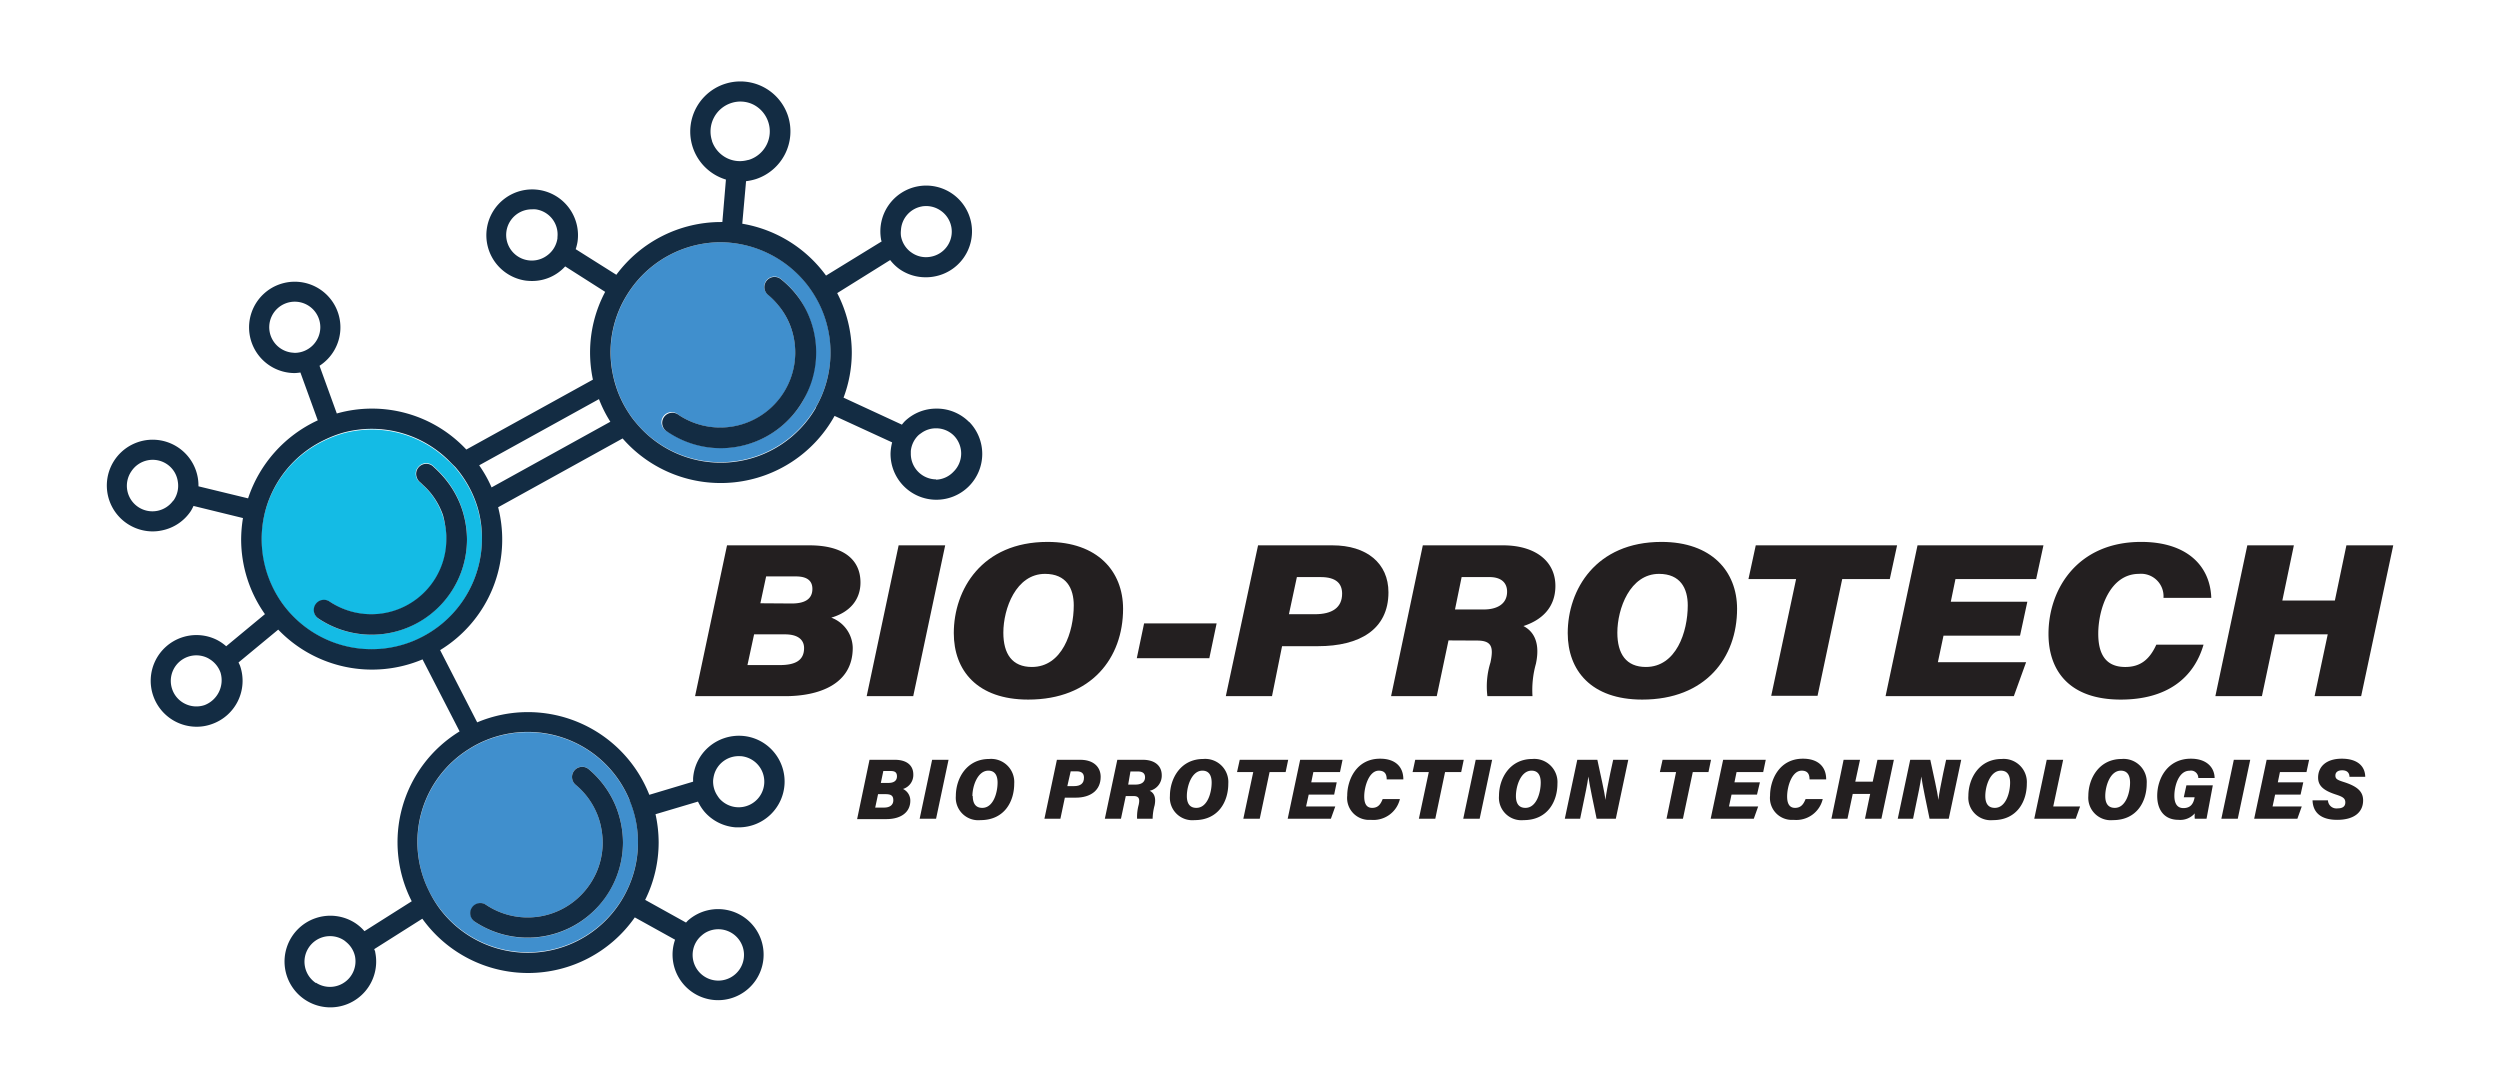 <?xml version="1.0" encoding="UTF-8"?> <svg xmlns="http://www.w3.org/2000/svg" viewBox="0 0 342.63 149.27"><defs><style>.cls-1{fill:#14bbe5;}.cls-2{fill:#408fcd;}.cls-3{fill:#132c43;}.cls-4{fill:#231f20;}.cls-5{fill:none;}</style></defs><title>Logo-Horizontal-color-BioProtech</title><g id="Capa_2" data-name="Capa 2"><g id="Layer_1" data-name="Layer 1"><path class="cls-1" d="M65.75,70.91a13,13,0,0,0-.35-1.4q-.21-.67-.48-1.32a15,15,0,0,0-1.68-3,13.13,13.13,0,0,0-.87-1.1c-.31-.37-.64-.71-1-1a15,15,0,0,0-14.27-3.71,15.73,15.73,0,0,0-2.62,1A15.09,15.09,0,0,0,36,71.67,14.81,14.81,0,0,0,38.46,82.4a14.56,14.56,0,0,0,1.77,2.15,15.06,15.06,0,0,0,16.35,3.36,15.6,15.6,0,0,0,2.47-1.28,15.12,15.12,0,0,0,7-12.73A14.65,14.65,0,0,0,65.75,70.91ZM58.11,84.8a13,13,0,0,1-14.44,0,1.39,1.39,0,0,1,1.55-2.31,10.19,10.19,0,0,0,9.14,1.14,10.28,10.28,0,0,0,6.86-9.68c0-.16,0-.32,0-.48A10.62,10.62,0,0,0,61,71.93a11.35,11.35,0,0,0-.36-1.39,10.24,10.24,0,0,0-1.68-3,9.58,9.58,0,0,0-1-1.05c-.17-.16-.32-.32-.5-.47a1.39,1.39,0,0,1-.4-.62A1.36,1.36,0,0,1,57.33,64a1.39,1.39,0,0,1,2-.18l.2.19a14.35,14.35,0,0,1,1,1,13.34,13.34,0,0,1,.9,1.09,12.84,12.84,0,0,1,1.66,3,12.52,12.52,0,0,1,.44,1.35A13.5,13.5,0,0,1,64,73.9,13.06,13.06,0,0,1,58.11,84.8Z"></path><path class="cls-2" d="M112.3,41.63a15.86,15.86,0,0,0-1.46-2.37A15.24,15.24,0,0,0,98.76,33.2h0a15.12,15.12,0,0,0-11.93,5.93,16.37,16.37,0,0,0-1.49,2.35,15,15,0,0,0-1.65,6.84,15.7,15.7,0,0,0,.19,2.28c.08.48.17,1,.29,1.42s.26.92.41,1.36a15.1,15.1,0,0,0,1.54,3.12q.38.59.81,1.14c.3.37.61.73.93,1.07A15.09,15.09,0,0,0,112.3,41.63ZM110,55a13,13,0,0,1-18.47,4.16A1.39,1.39,0,1,1,93,56.86a10.27,10.27,0,0,0,15.12-12.69,10,10,0,0,0-1.46-2.37,10.5,10.5,0,0,0-1.36-1.39,1.39,1.39,0,1,1,1.78-2.13,12.79,12.79,0,0,1,2,2,12.55,12.55,0,0,1,1.45,2.37,13,13,0,0,1,.58,9.78A12.83,12.83,0,0,1,110,55Z"></path><path class="cls-2" d="M86.3,109.73a15.09,15.09,0,0,0-19.62-8.28,14.81,14.81,0,0,0-2.47,1.28A15,15,0,0,0,58.74,122a15.53,15.53,0,0,0,1.44,2.38,15.11,15.11,0,0,0,27.26-9,15.06,15.06,0,0,0-1.14-5.73Zm-3.61,13.64a13,13,0,0,1-17.63,2.94A1.39,1.39,0,0,1,66.6,124a10.27,10.27,0,0,0,13.64-2,10.46,10.46,0,0,0,1.47-2.37,10.24,10.24,0,0,0,.89-4.18,10.39,10.39,0,0,0-.15-1.68,9.76,9.76,0,0,0-.81-2.66,10.2,10.2,0,0,0-2.74-3.56,1.39,1.39,0,1,1,1.78-2.14,13.14,13.14,0,0,1,3.64,4.9,13.53,13.53,0,0,1,1.06,5.14,13,13,0,0,1-2.69,7.91Z"></path><path class="cls-3" d="M132.83,57.85A6.23,6.23,0,0,0,128.41,56h-.08A6.23,6.23,0,0,0,124,57.74a5.58,5.58,0,0,0-.39.46l-8-3.7a17.65,17.65,0,0,0,1.13-6.18,17.87,17.87,0,0,0-2-8.15L122,35.64a6.12,6.12,0,0,0,1.29,1.25A6.22,6.22,0,0,0,126.92,38a5.77,5.77,0,0,0,1.1-.1,6.28,6.28,0,1,0-7.27-5.1c0,.1.06.19.08.29l-7.62,4.68a17.89,17.89,0,0,0-11.48-7.11l.52-5.83a7.17,7.17,0,0,0,1.36-.29A6.88,6.88,0,0,0,108,15.9a6.87,6.87,0,1,0-8.51,8.71L99,30.43h-.2a17.86,17.86,0,0,0-14.33,7.23l-5.57-3.51a6.78,6.78,0,0,0,.25-1A6.28,6.28,0,1,0,72,38.45a7.07,7.07,0,0,0,.91.06,6.11,6.11,0,0,0,4.55-2L82.94,40a17.72,17.72,0,0,0-2.07,8.33,18.07,18.07,0,0,0,.39,3.7L63.91,61.61a17.7,17.7,0,0,0-17.75-4.94l-2.37-6.54a6.26,6.26,0,1,0-3.39,1,6.48,6.48,0,0,0,.77-.08l2.38,6.56A18,18,0,0,0,34,68.3L27.2,66.65a6.28,6.28,0,1,0-9.76,5.12,6.32,6.32,0,0,0,3.48,1.06,5.81,5.81,0,0,0,1.24-.13,6.22,6.22,0,0,0,4-2.67,6.47,6.47,0,0,0,.36-.69L33.3,71a18.5,18.5,0,0,0-.25,2.9,17.77,17.77,0,0,0,3.26,10.27L31,88.57a6.1,6.1,0,0,0-1.33-.9A6.27,6.27,0,0,0,21,95.36,6.29,6.29,0,0,0,26.9,99.6,6.05,6.05,0,0,0,29,99.25a6.28,6.28,0,0,0,3.9-8c-.06-.16-.14-.3-.21-.46l5.44-4.5a17.82,17.82,0,0,0,19.78,4.08l5.08,9.87a17.8,17.8,0,0,0-6.56,23.28l-6.48,4.1a6.12,6.12,0,0,0-1.23-1.09,6.28,6.28,0,1,0,2.71,4c0-.16-.1-.3-.14-.45l6.59-4.17A17.84,17.84,0,0,0,87,125.73l5.52,3.06a6.24,6.24,0,1,0,1.82-2.68c-.12.1-.21.22-.32.33l-5.6-3.11a17.77,17.77,0,0,0,1.85-7.87,18.28,18.28,0,0,0-.43-3.87l5.82-1.73a6.46,6.46,0,0,0,.88,1.38,6.24,6.24,0,0,0,4.3,2.15h0l.44,0A6.28,6.28,0,0,0,106,103a6.22,6.22,0,0,0-4.3-2.15,6.34,6.34,0,0,0-4.56,1.52,6.24,6.24,0,0,0-2.15,4.3c0,.16,0,.31,0,.46l-6,1.8A17.89,17.89,0,0,0,65.4,99L60.32,89.1a17.75,17.75,0,0,0,7.95-19.58l17.06-9.43A17.84,17.84,0,0,0,114.38,57l7.89,3.63a6.88,6.88,0,0,0-.22,1.5,6.28,6.28,0,0,0,6.21,6.36h.08a6.28,6.28,0,0,0,4.49-10.67Zm-6.5-29.56a4.18,4.18,0,0,1,.61-.05,3.48,3.48,0,0,1,2,.64h0a3.49,3.49,0,0,1-1.41,6.31,3.42,3.42,0,0,1-2.61-.58,3.05,3.05,0,0,1-.51-.43,3.49,3.49,0,0,1-.93-1.83,3.38,3.38,0,0,1,0-.84,3.49,3.49,0,0,1,2.88-3.22Zm-28.75-9a4.1,4.1,0,0,1,2.61-5.16,4,4,0,0,1,3.11.23,4.12,4.12,0,0,1,2,2.38,4.09,4.09,0,0,1-2.61,5.15,1.55,1.55,0,0,1-.23.05,4,4,0,0,1-2.77-.24A4.07,4.07,0,0,1,97.58,19.33ZM75,35l0,0a3.51,3.51,0,1,1-2.11-6.31,4.36,4.36,0,0,1,.51,0,3.47,3.47,0,0,1,3,3.81v.16A3.49,3.49,0,0,1,75,35ZM40.18,48.34a3.5,3.5,0,1,1,3.72-3.48,3.53,3.53,0,0,1-3.5,3.5ZM23.85,68.49c0,.06-.1.11-.14.16A3.51,3.51,0,0,1,21.62,70,3.5,3.5,0,0,1,18,64.6a3.5,3.5,0,0,1,4.86-1A3.45,3.45,0,0,1,24.37,66,3.5,3.5,0,0,1,23.85,68.49Zm4.2,28.14a3.51,3.51,0,0,1-2.68-.17,3.46,3.46,0,0,1-1.77-2,3.5,3.5,0,0,1,4.84-4.29c.13.06.24.14.36.21a3.54,3.54,0,0,1,1.42,1.79,3.65,3.65,0,0,1-2.17,4.46Zm15.25,38.1a3.51,3.51,0,0,1,1.22-6.36,3.51,3.51,0,0,1,.72-.07,3.47,3.47,0,0,1,1.91.57c.13.09.24.19.36.29a3.5,3.5,0,0,1,1.15,1.93,4.07,4.07,0,0,1,.06.59,3.5,3.5,0,0,1-5.42,3Zm53.28-6.84A3.52,3.52,0,1,1,95,130.16a3.42,3.42,0,0,1,1.14-1.93A3.91,3.91,0,0,1,96.58,127.89Zm4.91-24.26a3.5,3.5,0,0,1-.5,7,3.51,3.51,0,0,1-2.4-1.2,4.17,4.17,0,0,1-.26-.37,3.47,3.47,0,0,1-.59-2.17,5.58,5.58,0,0,1,.1-.59,3.49,3.49,0,0,1,3.65-2.66Zm-15.19,6.1A15,15,0,0,1,85.94,122a15.08,15.08,0,0,1-25.76,2.43A15.53,15.53,0,0,1,58.74,122a15,15,0,0,1,5.47-19.31,14.81,14.81,0,0,1,2.47-1.28,15.09,15.09,0,0,1,19.62,8.28Zm25.54-53.87a15.07,15.07,0,0,1-24,2.85c-.32-.34-.63-.7-.93-1.07s-.56-.75-.81-1.14a15.1,15.1,0,0,1-1.54-3.12c-.15-.44-.29-.89-.41-1.36s-.21-.94-.29-1.42a15.7,15.7,0,0,1-.19-2.28,15,15,0,0,1,1.65-6.84,16.37,16.37,0,0,1,1.49-2.35A15.12,15.12,0,0,1,98.72,33.2h0a15.24,15.24,0,0,1,12.08,6.06,15.86,15.86,0,0,1,1.46,2.37,15.09,15.09,0,0,1-.46,14.23Zm-45.79,18a15.12,15.12,0,0,1-7,12.73,15.6,15.6,0,0,1-2.47,1.28,15.06,15.06,0,0,1-16.35-3.36,14.56,14.56,0,0,1-1.77-2.15A15.13,15.13,0,0,1,36.67,69a15.15,15.15,0,0,1,7.83-8.73,15.73,15.73,0,0,1,2.62-1A15,15,0,0,1,61.39,63c.34.34.67.68,1,1a13.13,13.13,0,0,1,.87,1.1,15,15,0,0,1,1.68,3q.27.65.48,1.32a13,13,0,0,1,.35,1.4A14.65,14.65,0,0,1,66.05,73.9Zm-.36-10.1,16.4-9.06a17.3,17.3,0,0,0,1.56,3.1l-16.28,9A17.21,17.21,0,0,0,65.69,63.8Zm62.6,1.94a3.5,3.5,0,0,1-3.46-3.54c0-.12,0-.23,0-.34a3.48,3.48,0,0,1,1-2.13,2.63,2.63,0,0,1,.37-.29,3.42,3.42,0,0,1,2.07-.7h0a3.46,3.46,0,0,1,2.46,1,3.52,3.52,0,0,1,1,2.49h0a3.49,3.49,0,0,1-1.06,2.47A3.44,3.44,0,0,1,128.29,65.74Z"></path><path class="cls-3" d="M109.1,40.33a12.79,12.79,0,0,0-2-2,1.39,1.39,0,1,0-1.78,2.13,10.5,10.5,0,0,1,1.36,1.39,10,10,0,0,1,1.46,2.37A10.28,10.28,0,0,1,93,56.86a1.39,1.39,0,1,0-1.55,2.3A13,13,0,0,0,110,55a12.83,12.83,0,0,0,1.17-2.52,13,13,0,0,0-.58-9.78A12.55,12.55,0,0,0,109.1,40.33Z"></path><path class="cls-3" d="M63.54,70.54a12.52,12.52,0,0,0-.44-1.35,12.84,12.84,0,0,0-1.66-3,13.34,13.34,0,0,0-.9-1.09,14.35,14.35,0,0,0-1-1l-.2-.19a1.39,1.39,0,0,0-2,.18,1.36,1.36,0,0,0-.22,1.33,1.39,1.39,0,0,0,.4.62c.18.15.33.31.5.47a9.58,9.58,0,0,1,1,1.05,10.24,10.24,0,0,1,1.68,3A11.35,11.35,0,0,1,61,71.93a10.62,10.62,0,0,1,.17,1.49c0,.16,0,.32,0,.48a10.28,10.28,0,0,1-16,8.54,1.39,1.39,0,0,0-1.55,2.31A13.07,13.07,0,0,0,64,73.9a13.5,13.5,0,0,0-.46-3.36Z"></path><path class="cls-3" d="M64.68,124.38a1.39,1.39,0,0,0,.38,1.93,13.07,13.07,0,0,0,20.32-10.85,13.53,13.53,0,0,0-1.06-5.14,13.14,13.14,0,0,0-3.64-4.9,1.39,1.39,0,1,0-1.78,2.14,10.2,10.2,0,0,1,2.74,3.56,9.76,9.76,0,0,1,.81,2.66,10.39,10.39,0,0,1,.15,1.68,10.24,10.24,0,0,1-.89,4.18A10.46,10.46,0,0,1,80.24,122a10.27,10.27,0,0,1-13.64,2A1.38,1.38,0,0,0,64.68,124.38Z"></path><path class="cls-4" d="M99.64,74.74h11.29c4.73,0,7,2,7,5.09,0,2.32-1.41,4.06-4,4.82a4.5,4.5,0,0,1,2.94,4.14c0,5.06-4.73,6.62-9.26,6.62H95.26Zm2.8,16.41h4.43c2.15,0,3.33-.65,3.33-2.33,0-1.11-.8-1.88-2.62-1.88h-4.23Zm6.08-8.44c1.62,0,2.82-.5,2.82-2,0-1.21-.85-1.71-2.26-1.71H105l-.79,3.68Z"></path><path class="cls-4" d="M129.54,74.74l-4.38,20.67h-6.38l4.38-20.67Z"></path><path class="cls-4" d="M153.92,83.44c0,6.71-4.32,12.44-13,12.44-7,0-10.2-4-10.2-9.11,0-5.94,3.82-12.5,12.85-12.5C150.42,74.27,153.92,78.3,153.92,83.44Zm-16.41,3.27c0,2.91,1.21,4.7,3.91,4.7,4.15,0,5.74-4.79,5.74-8.44,0-2.32-1-4.32-3.94-4.32C139.25,78.65,137.51,83.41,137.51,86.71Z"></path><path class="cls-4" d="M166.74,85.44l-1,4.77H155.8l1-4.77Z"></path><path class="cls-4" d="M172.42,74.74h10.2c4.67,0,7.67,2.44,7.67,6.44,0,5.12-4,7.38-9.64,7.38h-4.94l-1.38,6.85H168Zm4.23,9.44h3.56c2.38,0,3.73-.91,3.73-2.82,0-1.36-.79-2.27-2.94-2.27h-3.26Z"></path><path class="cls-4" d="M198.52,87.77l-1.61,7.64h-6.26L195,74.74h11c4.35,0,7.17,2.12,7.17,5.56,0,3-1.91,4.7-4.38,5.5.83.44,2.47,1.61,1.71,5.17a13.34,13.34,0,0,0-.47,4.44h-6.18a11,11,0,0,1,.42-4.62c.44-2.08.2-3-1.83-3Zm.89-4.24h3.94c1.76,0,3.2-.7,3.2-2.44,0-1.26-.85-2-2.41-2h-3.82Z"></path><path class="cls-4" d="M238.07,83.44c0,6.71-4.32,12.44-13,12.44-7,0-10.21-4-10.21-9.11,0-5.94,3.83-12.5,12.85-12.5C234.57,74.27,238.07,78.3,238.07,83.44Zm-16.41,3.27c0,2.91,1.21,4.7,3.91,4.7,4.15,0,5.74-4.79,5.74-8.44,0-2.32-1-4.32-3.94-4.32C223.4,78.65,221.66,83.41,221.66,86.71Z"></path><path class="cls-4" d="M246.16,79.36h-6.53l1-4.62H260l-1,4.62h-6.52l-3.38,16h-6.35Z"></path><path class="cls-4" d="M276.85,87.12H266.36l-.77,3.64h12.09L276,95.41H258.42l4.38-20.67h17.26l-1,4.62H268l-.64,3.11h10.49Z"></path><path class="cls-4" d="M302,88.35c-1.32,4.56-5,7.53-11.35,7.53-7,0-9.9-3.91-9.9-9,0-6.17,4-12.61,12.7-12.61,6.23,0,9.46,3.24,9.61,7.67h-6.55a3.08,3.08,0,0,0-3.36-3.29c-4,0-5.58,4.85-5.58,8.2,0,2.47.79,4.56,3.7,4.56,2.06,0,3.32-1,4.26-3.06Z"></path><path class="cls-4" d="M308,74.74h6.38l-1.58,7.56H320l1.58-7.56H328L323.6,95.41h-6.38l1.8-8.47h-7.23L310,95.41h-6.38Z"></path><path class="cls-4" d="M119.17,104.13h3.45c1.8,0,2.55.89,2.55,2a2,2,0,0,1-1.41,2,1.76,1.76,0,0,1,1,1.61c0,1.52-1.2,2.52-3.29,2.52h-4Zm.78,6.55h1.22c.8,0,1.26-.37,1.26-1s-.3-.84-1.09-.84h-1Zm1.82-3.38c.69,0,1.16-.27,1.16-.9s-.4-.73-.87-.73h-1l-.34,1.63Z"></path><path class="cls-4" d="M130,104.13l-1.71,8.08h-2.25l1.71-8.08Z"></path><path class="cls-4" d="M139,107.4c0,2.42-1.32,5-4.63,5a3.08,3.08,0,0,1-3.37-3.31c0-2.42,1.49-5.07,4.56-5.07A3.17,3.17,0,0,1,139,107.4Zm-5.68,1.7c0,1,.39,1.62,1.3,1.62,1.55,0,2.1-2.14,2.1-3.46,0-.9-.31-1.64-1.27-1.64C134,105.62,133.27,107.71,133.27,109.1Z"></path><path class="cls-4" d="M144.85,104.13h3.2c1.84,0,2.8,1,2.8,2.34,0,1.83-1.36,2.85-3.42,2.85h-1.49l-.61,2.89h-2.19Zm1.43,3.61h.9c.91,0,1.38-.36,1.38-1.16,0-.56-.3-.87-1-.87h-.82Z"></path><path class="cls-4" d="M154.29,109.1l-.66,3.11h-2.21l1.71-8.08h3.47c1.72,0,2.62.86,2.62,2.12a2.12,2.12,0,0,1-1.66,2.13c.43.19.95.69.68,2a7.43,7.43,0,0,0-.27,1.83h-2.13a6.22,6.22,0,0,1,.22-1.91c.16-.77.09-1.2-.72-1.2Zm.33-1.57h1c.77,0,1.31-.31,1.31-1,0-.48-.26-.8-1-.8h-1Z"></path><path class="cls-4" d="M168.34,107.4c0,2.42-1.32,5-4.63,5a3.08,3.08,0,0,1-3.37-3.31c0-2.42,1.49-5.07,4.56-5.07A3.17,3.17,0,0,1,168.34,107.4Zm-5.68,1.7c0,1,.39,1.62,1.3,1.62,1.55,0,2.1-2.14,2.1-3.46,0-.9-.31-1.64-1.27-1.64C163.34,105.62,162.66,107.71,162.66,109.1Z"></path><path class="cls-4" d="M171.76,105.81h-2.22l.37-1.68h6.64l-.35,1.68H174l-1.35,6.4H170.4Z"></path><path class="cls-4" d="M182.85,108.9h-3.49l-.36,1.63h4l-.6,1.68h-5.92l1.71-8.08H184l-.35,1.68H180l-.29,1.41h3.49Z"></path><path class="cls-4" d="M191.86,109.51a3.73,3.73,0,0,1-4,2.85,3,3,0,0,1-3.22-3.31c0-2.14,1.23-5.07,4.51-5.07,2.09,0,3.19,1.12,3.18,2.84h-2.28c0-.6-.17-1.2-1.08-1.2-1.34,0-2,2.17-2,3.54,0,.88.25,1.56,1.09,1.56s1.17-.54,1.44-1.21Z"></path><path class="cls-4" d="M195.82,105.81H193.6l.36-1.68h6.65l-.35,1.68h-2.21l-1.34,6.4h-2.25Z"></path><path class="cls-4" d="M204.5,104.13l-1.71,8.08h-2.25l1.71-8.08Z"></path><path class="cls-4" d="M213.45,107.4c0,2.42-1.33,5-4.63,5a3.08,3.08,0,0,1-3.38-3.31c0-2.42,1.49-5.07,4.56-5.07A3.18,3.18,0,0,1,213.45,107.4Zm-5.69,1.7c0,1,.39,1.62,1.3,1.62,1.55,0,2.1-2.14,2.1-3.46,0-.9-.3-1.64-1.26-1.64C208.44,105.62,207.76,107.71,207.76,109.1Z"></path><path class="cls-4" d="M214.46,112.21l1.71-8.08h2.75c.41,2,1,4.4,1.1,5.5h0c.12-.92.41-2.42.68-3.71l.39-1.79h2.07l-1.71,8.08h-2.63c-.34-1.64-1-4.74-1.13-5.78h0c-.13,1-.44,2.47-.74,3.89l-.39,1.89Z"></path><path class="cls-4" d="M229.71,105.81h-2.22l.37-1.68h6.64l-.35,1.68H232l-1.35,6.4h-2.25Z"></path><path class="cls-4" d="M240.8,108.9h-3.49l-.35,1.63h4l-.6,1.68h-5.91l1.71-8.08H242l-.35,1.68H238l-.29,1.41h3.49Z"></path><path class="cls-4" d="M249.81,109.51a3.72,3.72,0,0,1-4,2.85,3,3,0,0,1-3.22-3.31c0-2.14,1.23-5.07,4.51-5.07,2.09,0,3.19,1.12,3.18,2.84H248c0-.6-.17-1.2-1.07-1.2-1.35,0-2,2.17-2,3.54,0,.88.26,1.56,1.09,1.56s1.17-.54,1.44-1.21Z"></path><path class="cls-4" d="M252.67,104.13h2.25l-.65,3h2.39l.65-3h2.25l-1.71,8.08H255.6l.71-3.4h-2.39l-.72,3.4H251Z"></path><path class="cls-4" d="M260.09,112.21l1.71-8.08h2.75c.41,2,1,4.4,1.1,5.5h0c.12-.92.41-2.42.68-3.71l.39-1.79h2.07l-1.71,8.08h-2.63c-.34-1.64-1-4.74-1.13-5.78h0c-.13,1-.44,2.47-.74,3.89l-.39,1.89Z"></path><path class="cls-4" d="M277.78,107.4c0,2.42-1.33,5-4.63,5a3.08,3.08,0,0,1-3.38-3.31c0-2.42,1.49-5.07,4.56-5.07A3.18,3.18,0,0,1,277.78,107.4Zm-5.69,1.7c0,1,.39,1.62,1.3,1.62,1.55,0,2.1-2.14,2.1-3.46,0-.9-.3-1.64-1.26-1.64C272.77,105.62,272.09,107.71,272.09,109.1Z"></path><path class="cls-4" d="M280.51,104.13h2.25l-1.36,6.4h3.68l-.6,1.68H278.8Z"></path><path class="cls-4" d="M294.21,107.4c0,2.42-1.32,5-4.63,5a3.08,3.08,0,0,1-3.37-3.31c0-2.42,1.49-5.07,4.56-5.07A3.17,3.17,0,0,1,294.21,107.4Zm-5.68,1.7c0,1,.39,1.62,1.3,1.62,1.55,0,2.1-2.14,2.1-3.46,0-.9-.31-1.64-1.27-1.64C289.21,105.62,288.53,107.71,288.53,109.1Z"></path><path class="cls-4" d="M302.41,112.21H300.8a3.1,3.1,0,0,1,0-.74,2.63,2.63,0,0,1-2.23.89c-2,0-2.92-1.42-2.92-3.28,0-2.45,1.47-5.1,4.61-5.1,2.15,0,3.23,1.18,3.26,2.65h-2.24a1,1,0,0,0-1.2-1c-1.5,0-2.08,2.12-2.08,3.43,0,1,.35,1.69,1.24,1.69,1.05,0,1.38-.68,1.53-1.43l0-.05h-1.48l.36-1.64h3.62Z"></path><path class="cls-4" d="M308.4,104.13l-1.71,8.08h-2.25l1.71-8.08Z"></path><path class="cls-4" d="M315.3,108.9h-3.49l-.35,1.63h4l-.6,1.68h-5.92l1.71-8.08h5.82l-.36,1.68h-3.64l-.29,1.41h3.49Z"></path><path class="cls-4" d="M319.05,109.69a1.16,1.16,0,0,0,1.31,1.1c.67,0,1.07-.24,1.07-.82s-.38-.78-1.33-1.09c-1.72-.56-2.4-1.23-2.4-2.31,0-1.47,1.08-2.59,3.25-2.59,2,0,3.18.91,3.21,2.48H322c0-.36-.17-.89-1-.89-.54,0-.93.23-.93.72s.3.62,1.25.92c1.8.59,2.55,1.3,2.55,2.49,0,1.53-1.12,2.66-3.56,2.66-2.22,0-3.32-1-3.37-2.67Z"></path><rect class="cls-5" width="342.63" height="149.27"></rect></g></g></svg> 